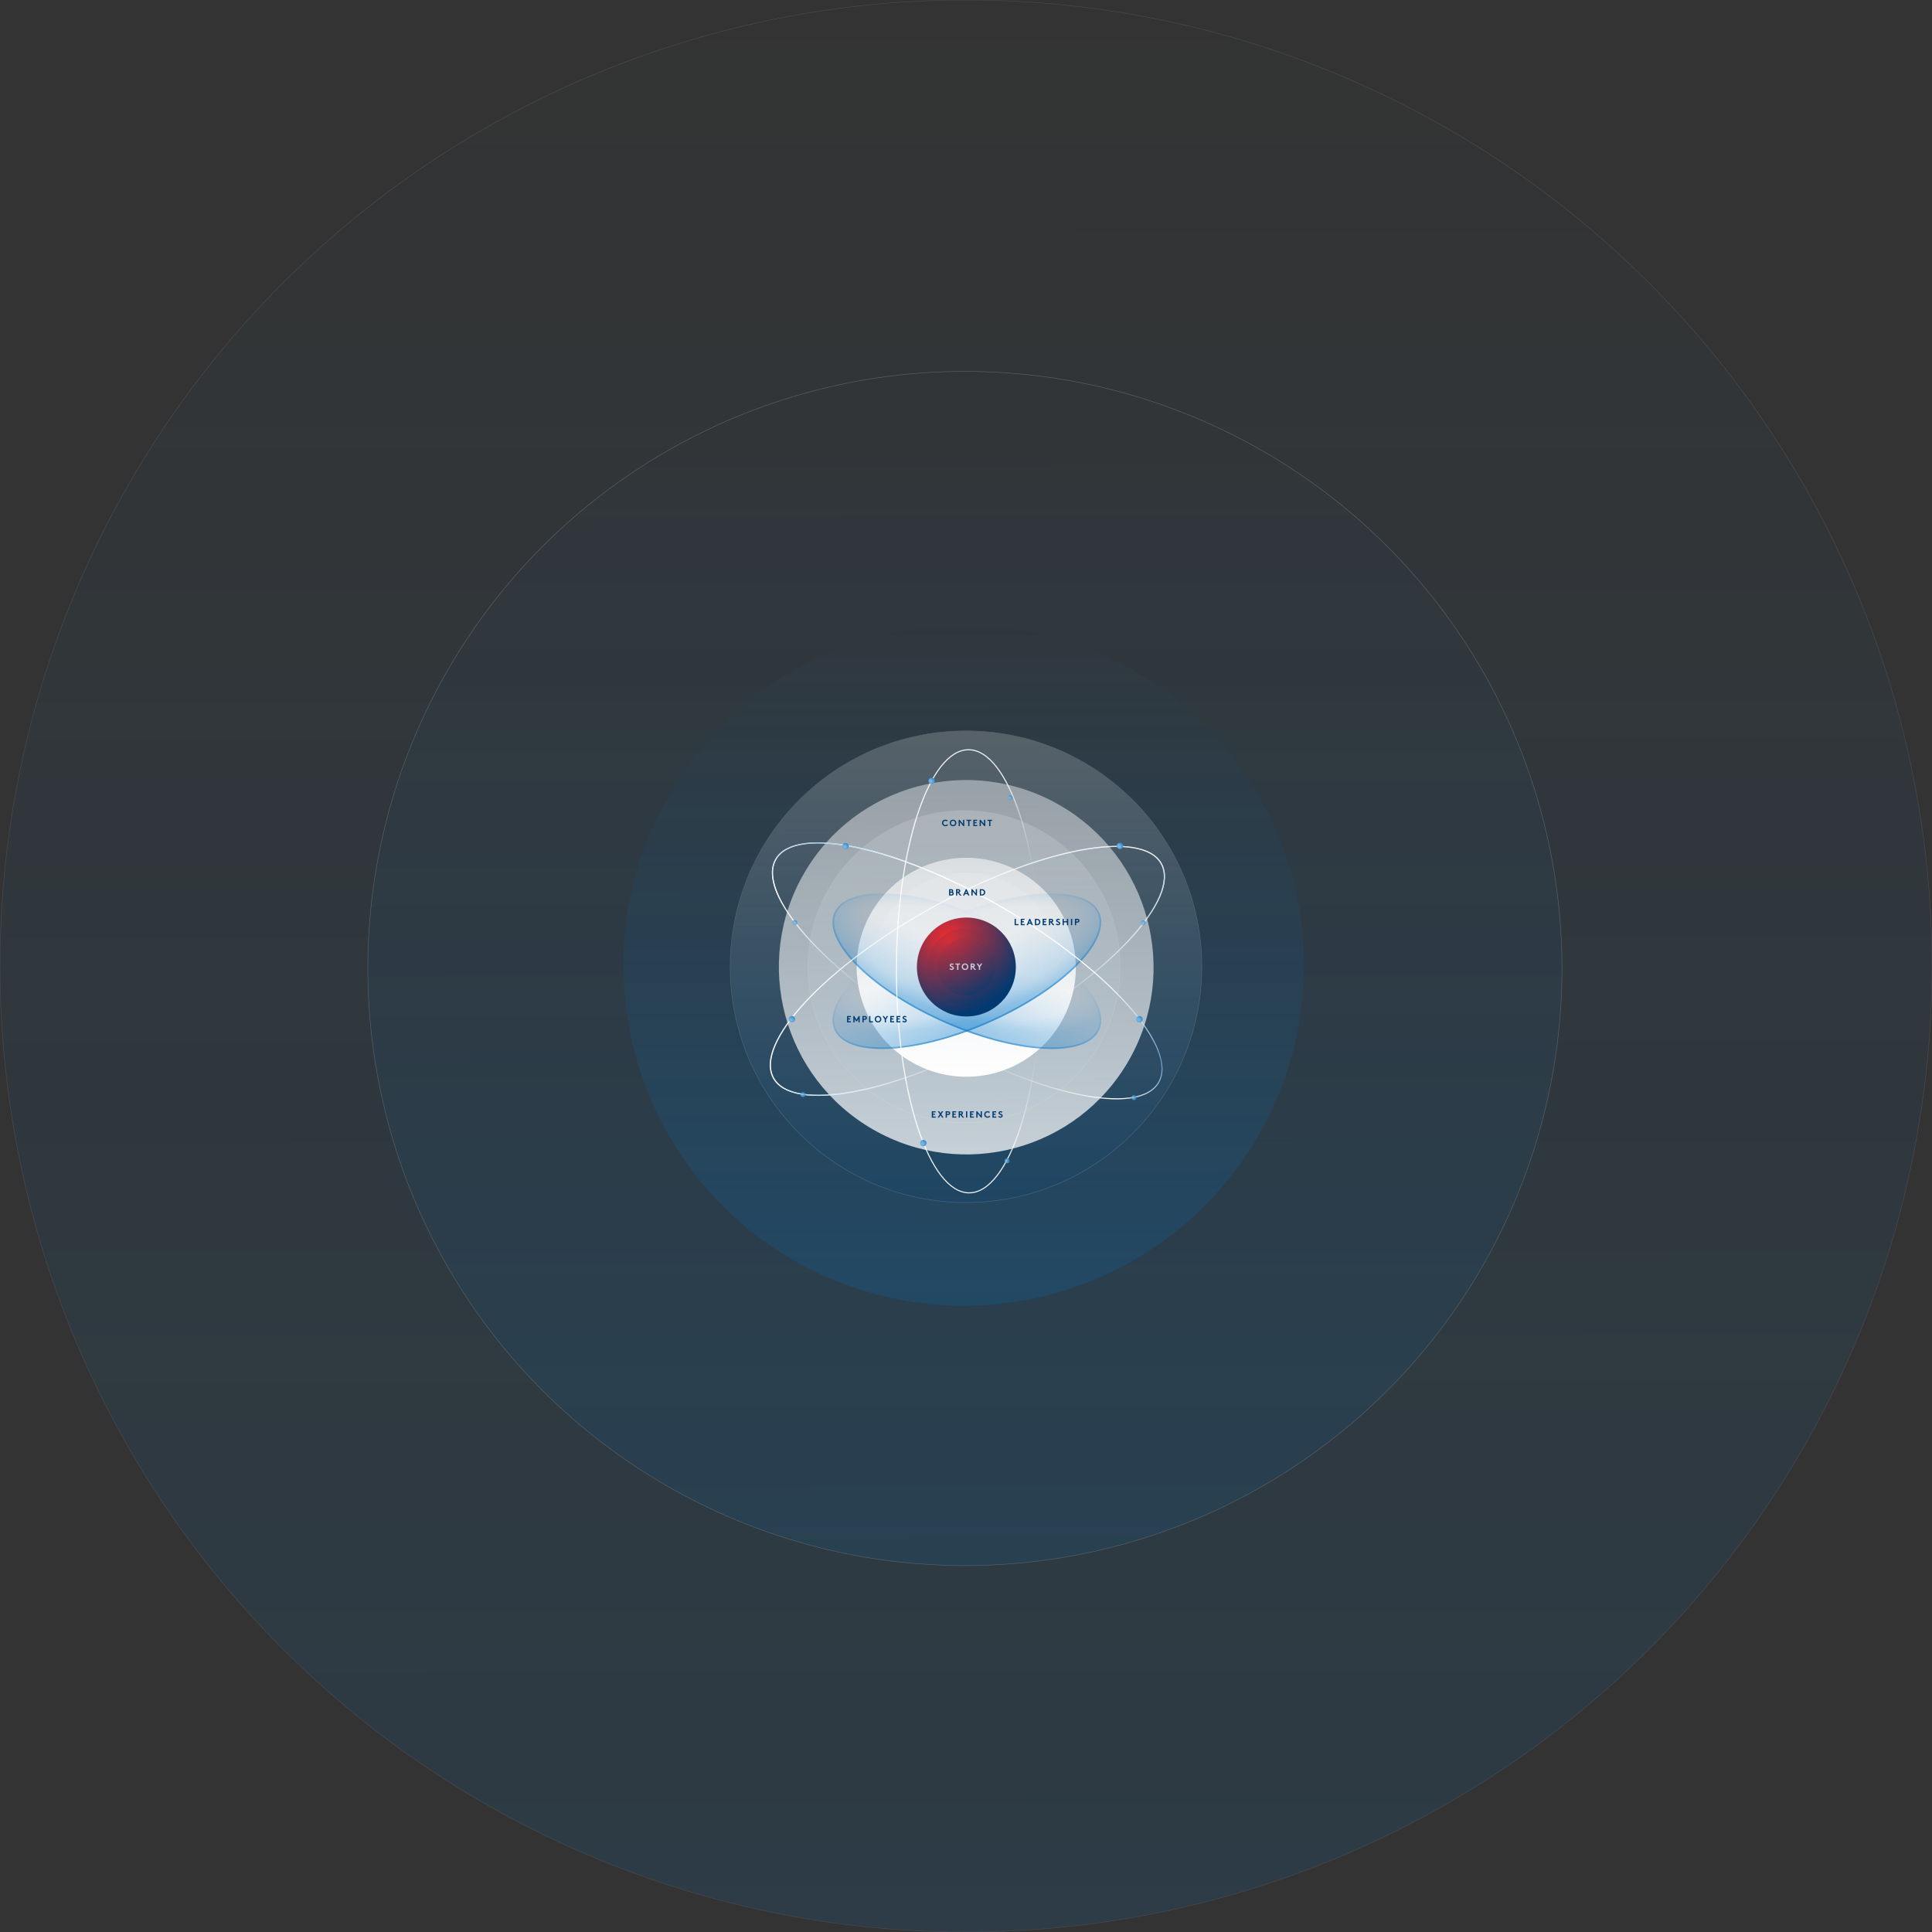 <svg width="3568" height="3568" viewBox="0 0 3568 3568" fill="none" xmlns="http://www.w3.org/2000/svg">
<rect x="0" y="0" width="3568" height="3568" fill="#333333" stroke="none"/>
<g opacity="0.7">
<g opacity="0.3">
<circle cx="1782" cy="1788.6" r="1102.71" transform="rotate(-90 1782 1788.6)" fill="url(#paint0_linear_691_697)" fill-opacity="0.6"/>
<circle cx="1782" cy="1788.6" r="1102.71" transform="rotate(-90 1782 1788.6)" stroke="white"/>
</g>
<g opacity="0.3">
<circle cx="1784" cy="1784" r="1784" transform="rotate(-90 1784 1784)" fill="url(#paint1_linear_691_697)" fill-opacity="0.6"/>
<circle cx="1784" cy="1784" r="1784" transform="rotate(-90 1784 1784)" stroke="#8D9EBD"/>
</g>
<g opacity="0.3">
<path d="M1784 1611.75C1879.13 1611.75 1956.25 1688.87 1956.25 1784C1956.25 1879.13 1879.13 1956.25 1784 1956.25C1688.87 1956.25 1611.75 1879.13 1611.75 1784C1611.75 1688.87 1688.87 1611.75 1784 1611.75Z" fill="url(#paint2_linear_691_697)"/>
<path d="M1784 1611.75C1879.13 1611.75 1956.25 1688.87 1956.25 1784C1956.25 1879.13 1879.13 1956.25 1784 1956.25C1688.87 1956.25 1611.75 1879.13 1611.75 1784C1611.75 1688.87 1688.87 1611.75 1784 1611.75Z" stroke="white"/>
</g>
<g opacity="0.3">
<path d="M1780.44 1496.95C1939.63 1496.95 2068.68 1626 2068.68 1785.19C2068.68 1944.38 1939.63 2073.43 1780.44 2073.43C1621.25 2073.43 1492.2 1944.38 1492.2 1785.19C1492.2 1626 1621.25 1496.95 1780.44 1496.95Z" fill="url(#paint3_linear_691_697)"/>
<path d="M1780.44 1496.95C1939.63 1496.95 2068.68 1626 2068.68 1785.19C2068.68 1944.38 1939.63 2073.43 1780.44 2073.43C1621.25 2073.43 1492.2 1944.38 1492.2 1785.19C1492.2 1626 1621.25 1496.95 1780.44 1496.95Z" stroke="white"/>
</g>
<g opacity="0.3">
<path d="M1784 1349.84C2024.5 1349.84 2219.47 1544.81 2219.47 1785.31C2219.47 2025.81 2024.5 2220.77 1784 2220.77C1543.5 2220.77 1348.54 2025.81 1348.54 1785.31C1348.54 1544.81 1543.5 1349.84 1784 1349.84Z" fill="url(#paint4_linear_691_697)"/>
<path d="M1784 1349.84C2024.5 1349.84 2219.47 1544.81 2219.47 1785.31C2219.47 2025.81 2024.5 2220.77 1784 2220.77C1543.5 2220.77 1348.54 2025.81 1348.54 1785.31C1348.54 1544.81 1543.5 1349.84 1784 1349.84Z" stroke="white"/>
</g>
<g opacity="0.3">
<circle cx="1779.68" cy="1782.86" r="628.614" transform="rotate(-90 1779.68 1782.86)" fill="url(#paint5_linear_691_697)"/>
<circle cx="1779.68" cy="1782.86" r="628.614" transform="rotate(-90 1779.68 1782.86)" />
</g>
</g>
<ellipse cx="1784.42" cy="1786.28" rx="346.112" ry="345.539" transform="rotate(30 1784.42 1786.28)" fill="url(#paint6_linear_691_697)" fill-opacity="0.75"/>
<ellipse cx="1784.48" cy="1786.36" rx="202.441" ry="202.106" transform="rotate(30 1784.48 1786.36)" fill="url(#paint7_linear_691_697)"/>
<ellipse cx="105.23" cy="266.736" rx="105.23" ry="266.736" transform="matrix(-0.577 0.817 0.902 0.431 1605.65 1592.57)" fill="url(#paint8_radial_691_697)" fill-opacity="0.35"/>
<path d="M1725.67 1878.29C1792 1910.01 1858.77 1929.09 1913.06 1934.34C1940.21 1936.97 1964.16 1936.13 1983.34 1931.73C2002.51 1927.33 2016.76 1919.43 2024.83 1908.01C2032.89 1896.6 2034.2 1882.51 2029.35 1866.62C2024.51 1850.74 2013.55 1833.2 1997.34 1815.09C1964.94 1778.88 1911.74 1740.59 1845.42 1708.87C1779.09 1677.15 1712.32 1658.07 1658.03 1652.82C1630.88 1650.19 1606.93 1651.04 1587.75 1655.43C1568.58 1659.83 1554.33 1667.73 1546.26 1679.15C1538.2 1690.56 1536.89 1704.66 1541.74 1720.54C1546.58 1736.42 1557.54 1753.96 1573.75 1772.07C1606.15 1808.28 1659.35 1846.57 1725.67 1878.29Z" stroke="url(#paint9_linear_691_697)" stroke-opacity="0.5" stroke-width="3"/>
<ellipse cx="105.23" cy="266.736" rx="105.23" ry="266.736" transform="matrix(-0.577 0.817 0.902 0.431 1605.65 1592.57)" fill="url(#paint10_linear_691_697)"/>
<ellipse cx="105.23" cy="266.736" rx="105.23" ry="266.736" transform="matrix(0.577 0.817 -0.902 0.431 1965.44 1592.57)" fill="url(#paint11_radial_691_697)" fill-opacity="0.35"/>
<path d="M1845.41 1878.29C1779.09 1910.01 1712.32 1929.09 1658.03 1934.34C1630.87 1936.97 1606.93 1936.13 1587.75 1931.73C1568.57 1927.33 1554.33 1919.43 1546.26 1908.01C1538.19 1896.6 1536.89 1882.5 1541.73 1866.62C1546.57 1850.74 1557.53 1833.2 1573.74 1815.09C1606.15 1778.88 1659.35 1740.59 1725.67 1708.87C1791.99 1677.15 1858.76 1658.07 1913.06 1652.82C1940.21 1650.19 1964.16 1651.03 1983.33 1655.43C2002.51 1659.83 2016.75 1667.73 2024.82 1679.15C2032.89 1690.56 2034.19 1704.66 2029.35 1720.54C2024.51 1736.42 2013.55 1753.96 1997.34 1772.07C1964.93 1808.28 1911.74 1846.57 1845.41 1878.29Z" stroke="url(#paint12_linear_691_697)" stroke-opacity="0.5" stroke-width="3"/>
<ellipse cx="105.23" cy="266.736" rx="105.23" ry="266.736" transform="matrix(0.577 0.817 -0.902 0.431 1965.44 1592.57)" fill="url(#paint13_linear_691_697)"/>
<circle cx="1784.68" cy="1785.86" r="91.349" fill="url(#paint14_radial_691_697)"/>
<circle opacity="0.34" cx="1784.68" cy="1785.86" r="71.794" fill="url(#paint15_linear_691_697)"/>
<circle opacity="0.34" cx="1784.67" cy="1785.86" r="52.702" fill="url(#paint16_linear_691_697)"/>
<path d="M1788.65 1384.59C1770.49 1384.61 1753.04 1395.84 1737.03 1416.51C1721.04 1437.16 1706.61 1467.1 1694.49 1504.17C1670.25 1578.31 1655.33 1680.76 1655.49 1793.95C1655.66 1907.14 1670.88 2009.54 1695.34 2083.61C1707.57 2120.65 1722.08 2150.54 1738.14 2171.15C1754.21 2191.77 1771.69 2202.94 1789.85 2202.92C1808.01 2202.89 1825.46 2191.66 1841.47 2170.99C1857.46 2150.34 1871.89 2120.4 1884.01 2083.33C1908.25 2009.2 1923.17 1906.74 1923.01 1793.56C1922.84 1680.37 1907.62 1577.96 1883.16 1503.89C1870.93 1466.86 1856.41 1436.96 1840.36 1416.36C1824.29 1395.74 1806.81 1384.56 1788.65 1384.59Z" stroke="url(#paint17_linear_691_697)" stroke-width="2"/>
<circle cx="5.826" cy="5.826" r="5.826" transform="matrix(0.939 0.344 0.344 -0.939 1713.14 1445.56)" fill="url(#paint18_radial_691_697)"/>
<circle cx="5.826" cy="5.826" r="5.826" transform="matrix(0.97 0.244 0.244 -0.97 1698.17 2115.26)" fill="url(#paint19_radial_691_697)"/>
<path d="M1432.93 1586.65C1423.77 1602.33 1424.64 1623.07 1434.38 1647.32C1444.12 1671.56 1462.65 1699.15 1488.51 1728.34C1540.23 1786.73 1621.09 1851.39 1718.84 1908.46C1816.59 1965.53 1912.65 2004.15 1988.91 2020.49C2027.05 2028.66 2060.18 2031.24 2086.08 2027.81C2111.99 2024.37 2130.47 2014.93 2139.63 1999.25C2148.79 1983.56 2147.92 1962.83 2138.18 1938.57C2128.44 1914.33 2109.9 1886.75 2084.04 1857.55C2032.32 1799.17 1951.47 1734.5 1853.72 1677.44C1755.97 1620.37 1659.91 1581.74 1583.64 1565.4C1545.5 1557.23 1512.37 1554.65 1486.48 1558.09C1460.56 1561.53 1442.08 1570.96 1432.93 1586.65Z" stroke="url(#paint20_linear_691_697)" stroke-width="2"/>
<path d="M1432.93 1586.65C1423.77 1602.33 1424.64 1623.07 1434.38 1647.32C1444.12 1671.56 1462.65 1699.15 1488.51 1728.34C1540.23 1786.73 1621.09 1851.39 1718.84 1908.46C1816.59 1965.53 1912.65 2004.15 1988.91 2020.49C2027.05 2028.66 2060.18 2031.24 2086.08 2027.81C2111.99 2024.37 2130.47 2014.93 2139.63 1999.25C2148.79 1983.56 2147.92 1962.83 2138.18 1938.57C2128.44 1914.33 2109.9 1886.75 2084.04 1857.55C2032.32 1799.17 1951.47 1734.5 1853.72 1677.44C1755.97 1620.37 1659.91 1581.74 1583.64 1565.4C1545.5 1557.23 1512.37 1554.65 1486.48 1558.09C1460.56 1561.53 1442.08 1570.96 1432.93 1586.65Z" stroke="url(#paint21_linear_691_697)" stroke-width="2"/>
<circle cx="5.826" cy="5.826" r="5.826" transform="matrix(0.973 0.232 0.232 -0.973 2097.38 1886.64)" fill="url(#paint22_radial_691_697)"/>
<path d="M2098.6 2028.06C2099.19 2025.55 2097.65 2023.04 2095.14 2022.44C2092.64 2021.84 2090.13 2023.39 2089.53 2025.89C2088.93 2028.39 2090.48 2030.91 2092.98 2031.51C2095.48 2032.1 2098 2030.56 2098.6 2028.06Z" fill="url(#paint23_radial_691_697)" fill-opacity="0.75"/>
<path d="M2144.78 1595.09C2135.99 1579.2 2117.74 1569.33 2091.91 1565.28C2066.11 1561.24 2032.92 1563.04 1994.6 1570.31C1917.97 1584.85 1821.03 1621.21 1721.97 1675.97C1622.91 1730.72 1540.55 1793.47 1487.48 1850.62C1460.94 1879.2 1441.76 1906.34 1431.45 1930.35C1421.14 1954.37 1419.79 1975.07 1428.58 1990.97C1437.36 2006.87 1455.62 2016.73 1481.44 2020.78C1507.25 2024.83 1540.43 2023.02 1578.75 2015.75C1655.38 2001.21 1752.32 1964.85 1851.38 1910.1C1950.45 1855.34 2032.8 1792.59 2085.88 1735.44C2112.42 1706.86 2131.6 1679.72 2141.9 1655.71C2152.21 1631.69 2153.56 1610.99 2144.78 1595.09Z" stroke="url(#paint24_linear_691_697)" stroke-width="2"/>
<path d="M2144.5 1595.02C2135.71 1579.13 2117.46 1569.26 2091.63 1565.21C2065.82 1561.17 2032.64 1562.97 1994.32 1570.24C1917.69 1584.78 1820.75 1621.14 1721.69 1675.9C1622.63 1730.65 1540.27 1793.4 1487.2 1850.55C1460.66 1879.13 1441.48 1906.27 1431.17 1930.28C1420.86 1954.3 1419.51 1975.01 1428.29 1990.9C1437.08 2006.8 1455.33 2016.66 1481.16 2020.71C1506.97 2024.76 1540.15 2022.95 1578.47 2015.68C1655.1 2001.14 1752.04 1964.78 1851.1 1910.03C1950.16 1855.27 2032.52 1792.53 2085.59 1735.37C2112.14 1706.79 2131.31 1679.65 2141.62 1655.65C2151.93 1631.63 2153.28 1610.92 2144.5 1595.02Z" stroke="url(#paint25_linear_691_697)" stroke-width="2"/>
<circle cx="4.661" cy="4.661" r="4.661" transform="matrix(0.973 0.232 0.232 -0.973 2105.4 1707.65)" fill="url(#paint26_radial_691_697)" fill-opacity="0.75"/>
<circle cx="4.661" cy="4.661" r="4.661" transform="matrix(0.973 0.232 0.232 -0.973 1477.32 2024.85)" fill="url(#paint27_radial_691_697)" fill-opacity="0.75"/>
<circle cx="5.826" cy="5.826" r="5.826" transform="matrix(1 -0.014 -0.014 -1 1555.9 1568.58)" fill="url(#paint28_radial_691_697)"/>
<circle cx="4.661" cy="4.661" r="4.661" transform="matrix(1 -0.014 -0.014 -1 1463.48 1708.57)" fill="url(#paint29_radial_691_697)" fill-opacity="0.75"/>
<circle cx="5.826" cy="5.826" r="5.826" transform="matrix(1 -0.014 -0.014 -1 1456.7 1888.13)" fill="url(#paint30_radial_691_697)"/>
<circle cx="5.826" cy="5.826" r="5.826" transform="matrix(0.973 0.232 0.232 -0.973 2061.24 1566.51)" fill="url(#paint31_radial_691_697)"/>
<circle cx="4.661" cy="4.661" r="4.661" transform="matrix(0.973 0.232 0.232 -0.973 1859.91 1476.48)" fill="url(#paint32_radial_691_697)" fill-opacity="0.75"/>
<circle cx="4.661" cy="4.661" r="4.661" transform="matrix(0.973 0.232 0.232 -0.973 1854.23 2147.24)" fill="url(#paint33_radial_691_697)" fill-opacity="0.75"/>
<path d="M1753.36 1789.59L1754.84 1788.05C1755.51 1788.78 1756.53 1789.34 1757.6 1789.34C1758.6 1789.34 1759.31 1788.72 1759.31 1787.86C1759.31 1786.36 1757.13 1786.17 1755.56 1785.25C1754.63 1784.71 1753.9 1783.91 1753.9 1782.59C1753.9 1780.49 1755.82 1779.29 1757.77 1779.29C1758.95 1779.29 1760.06 1779.57 1761.17 1780.39L1759.99 1782.07C1759.52 1781.63 1758.74 1781.3 1757.97 1781.3C1757.11 1781.3 1756.16 1781.67 1756.16 1782.57C1756.16 1784.46 1761.57 1783.88 1761.57 1787.83C1761.57 1789.91 1759.71 1791.35 1757.6 1791.35C1756.02 1791.35 1754.57 1790.69 1753.36 1789.59ZM1764.54 1779.46H1773V1781.47H1769.9V1791.18H1767.64V1781.47H1764.54V1779.46ZM1778.32 1785.32C1778.32 1787.53 1779.96 1789.34 1782.17 1789.34C1784.39 1789.34 1786.03 1787.53 1786.03 1785.32C1786.03 1783.11 1784.39 1781.3 1782.17 1781.3C1779.96 1781.3 1778.32 1783.11 1778.32 1785.32ZM1776.06 1785.32C1776.06 1781.98 1778.56 1779.29 1782.17 1779.29C1785.79 1779.29 1788.29 1781.98 1788.29 1785.32C1788.29 1788.65 1785.79 1791.35 1782.17 1791.35C1778.56 1791.35 1776.06 1788.65 1776.06 1785.32ZM1795.6 1785.99H1794.78V1791.18H1792.52V1779.46H1796.79C1798 1779.46 1798.77 1779.79 1799.35 1780.33C1799.99 1780.93 1800.39 1781.78 1800.39 1782.72C1800.39 1783.66 1799.99 1784.51 1799.35 1785.12C1799.04 1785.42 1798.65 1785.65 1798.18 1785.8L1802.57 1791.18H1799.77L1795.6 1785.99ZM1794.78 1783.98H1796.66C1797.31 1783.98 1797.6 1783.84 1797.8 1783.63C1798 1783.41 1798.13 1783.07 1798.13 1782.74C1798.13 1782.39 1798 1782.05 1797.8 1781.83C1797.6 1781.62 1797.31 1781.47 1796.66 1781.47H1794.78V1783.98ZM1814 1779.46L1809.98 1785.87V1791.18H1807.72V1785.87L1803.7 1779.46H1806.28L1808.86 1783.58L1811.42 1779.46H1814Z" fill="#C6CFDE"/>
<path d="M1873.79 1708.62V1696.89H1876.05V1706.61H1880.99V1708.62H1873.79ZM1892.17 1698.9H1887.4V1701.33H1891V1703.34H1887.4V1706.61H1892.34V1708.62H1885.14V1696.89H1892.17V1698.9ZM1898.27 1708.62H1895.91L1900.93 1696.89H1902.52L1907.55 1708.62H1905.18L1904.08 1706.02H1899.37L1898.27 1708.62ZM1901.72 1700.54L1900.23 1704.01H1903.21L1901.72 1700.54ZM1919.07 1702.76C1919.07 1701.78 1918.75 1700.88 1918.22 1700.21C1917.56 1699.39 1916.61 1698.9 1915.22 1698.9H1913.54V1706.61H1915.22C1916.61 1706.61 1917.56 1706.12 1918.22 1705.3C1918.75 1704.63 1919.07 1703.73 1919.07 1702.76ZM1911.28 1696.89H1914.97C1916.83 1696.89 1918.05 1697.3 1919 1698C1920.44 1699.07 1921.33 1700.81 1921.33 1702.76C1921.33 1704.7 1920.44 1706.44 1919 1707.51C1918.05 1708.21 1916.83 1708.62 1914.97 1708.62H1911.28V1696.89ZM1932.6 1698.9H1927.83V1701.33H1931.43V1703.34H1927.83V1706.61H1932.77V1708.62H1925.56V1696.89H1932.6V1698.9ZM1940.25 1703.43H1939.43V1708.62H1937.16V1696.89H1941.43C1942.64 1696.89 1943.41 1697.23 1944 1697.76C1944.63 1698.37 1945.04 1699.22 1945.04 1700.16C1945.04 1701.1 1944.63 1701.95 1944 1702.55C1943.68 1702.86 1943.29 1703.09 1942.82 1703.24L1947.21 1708.62H1944.42L1940.25 1703.43ZM1939.43 1701.42H1941.3C1941.95 1701.42 1942.24 1701.28 1942.44 1701.06C1942.64 1700.85 1942.77 1700.51 1942.77 1700.18C1942.77 1699.82 1942.64 1699.49 1942.44 1699.27C1942.24 1699.05 1941.95 1698.9 1941.3 1698.9H1939.43V1701.42ZM1949.85 1707.03L1951.32 1705.49C1951.99 1706.22 1953.01 1706.77 1954.09 1706.77C1955.09 1706.77 1955.79 1706.15 1955.79 1705.3C1955.79 1703.79 1953.62 1703.61 1952.04 1702.69C1951.12 1702.15 1950.38 1701.35 1950.38 1700.03C1950.38 1697.93 1952.31 1696.73 1954.25 1696.73C1955.44 1696.73 1956.55 1697.01 1957.65 1697.83L1956.48 1699.51C1956.01 1699.07 1955.22 1698.74 1954.45 1698.74C1953.6 1698.74 1952.65 1699.1 1952.65 1700.01C1952.65 1701.9 1958.05 1701.32 1958.05 1705.27C1958.05 1707.34 1956.2 1708.78 1954.09 1708.78C1952.51 1708.78 1951.05 1708.13 1949.85 1707.03ZM1970.5 1708.62V1703.34H1964.64V1708.62H1962.38V1696.89H1964.64V1701.33H1970.5V1696.89H1972.76V1708.62H1970.5ZM1977.84 1708.62V1696.89H1980.1V1708.62H1977.84ZM1989.57 1703.84H1987.43V1708.62H1985.17V1696.89H1989.57C1991.08 1696.89 1991.97 1697.26 1992.62 1697.95C1993.2 1698.55 1993.54 1699.46 1993.54 1700.38C1993.54 1701.3 1993.2 1702.2 1992.62 1702.81C1991.98 1703.48 1991.08 1703.84 1989.57 1703.84ZM1987.43 1701.83H1989.47C1990.24 1701.83 1990.63 1701.65 1990.89 1701.37C1991.15 1701.1 1991.28 1700.76 1991.28 1700.38C1991.28 1699.99 1991.15 1699.64 1990.89 1699.37C1990.63 1699.09 1990.24 1698.9 1989.47 1698.9H1987.43V1701.83Z" fill="#003A70"/>
<path d="M1745.84 1515.79C1743.61 1515.79 1741.94 1517.58 1741.94 1519.81C1741.94 1522.08 1743.68 1523.83 1745.94 1523.83C1747.47 1523.83 1748.57 1523.09 1749.26 1522.2L1750.82 1523.59C1749.78 1524.91 1748.04 1525.84 1745.89 1525.84C1742.24 1525.84 1739.68 1523.17 1739.68 1519.81C1739.68 1516.44 1742.21 1513.78 1745.86 1513.78C1747.6 1513.78 1749.09 1514.43 1750.15 1515.45L1748.69 1516.99C1747.99 1516.29 1747 1515.79 1745.84 1515.79ZM1756.22 1519.81C1756.22 1522.02 1757.86 1523.83 1760.07 1523.83C1762.28 1523.83 1763.93 1522.02 1763.93 1519.81C1763.93 1517.6 1762.28 1515.79 1760.07 1515.79C1757.86 1515.79 1756.22 1517.6 1756.22 1519.81ZM1753.96 1519.81C1753.96 1516.47 1756.46 1513.78 1760.07 1513.78C1763.69 1513.78 1766.19 1516.47 1766.19 1519.81C1766.19 1523.14 1763.69 1525.84 1760.07 1525.84C1756.46 1525.84 1753.96 1523.14 1753.96 1519.81ZM1770.42 1525.67V1513.95H1772.01L1778.54 1521.58V1513.95H1780.8V1525.67H1779.21L1772.68 1518.03V1525.67H1770.42ZM1784.96 1513.95H1793.42V1515.95H1790.32V1525.67H1788.06V1515.95H1784.96V1513.95ZM1804.6 1515.95H1799.82V1518.38H1803.42V1520.39H1799.82V1523.66H1804.76V1525.67H1797.56V1513.95H1804.6V1515.95ZM1809.16 1525.67V1513.95H1810.75L1817.28 1521.58V1513.95H1819.54V1525.67H1817.95L1811.42 1518.03V1525.67H1809.16ZM1823.7 1513.95H1832.16V1515.95H1829.06V1525.67H1826.8V1515.95H1823.7V1513.95Z" fill="#003A70"/>
<path d="M1727.83 2054.31H1723.06V2056.74H1726.66V2058.75H1723.06V2062.02H1728V2064.03H1720.8V2052.3H1727.83V2054.31ZM1741.94 2052.3L1738.37 2057.78L1742.44 2064.03H1739.85L1737 2059.57L1734.15 2064.03H1731.56L1735.61 2057.78L1732.06 2052.3H1734.65L1737 2056.01L1739.34 2052.3H1741.94ZM1750.82 2059.25H1748.68V2064.03H1746.42V2052.3H1750.82C1752.33 2052.3 1753.22 2052.67 1753.87 2053.36C1754.46 2053.96 1754.79 2054.87 1754.79 2055.79C1754.79 2056.71 1754.46 2057.61 1753.87 2058.22C1753.24 2058.89 1752.33 2059.25 1750.82 2059.25ZM1748.68 2057.24H1750.72C1751.49 2057.24 1751.88 2057.06 1752.15 2056.78C1752.4 2056.51 1752.53 2056.17 1752.53 2055.79C1752.53 2055.4 1752.4 2055.05 1752.15 2054.78C1751.88 2054.5 1751.49 2054.31 1750.72 2054.31H1748.68V2057.24ZM1765.89 2054.31H1761.11V2056.74H1764.72V2058.75H1761.11V2062.02H1766.06V2064.03H1758.85V2052.3H1765.89V2054.31ZM1773.54 2058.84H1772.71V2064.03H1770.45V2052.3H1774.72C1775.93 2052.3 1776.7 2052.64 1777.29 2053.17C1777.92 2053.78 1778.32 2054.63 1778.32 2055.57C1778.32 2056.51 1777.92 2057.36 1777.29 2057.96C1776.97 2058.27 1776.58 2058.5 1776.11 2058.65L1780.5 2064.03H1777.71L1773.54 2058.84ZM1772.71 2056.83H1774.59C1775.24 2056.83 1775.53 2056.69 1775.73 2056.47C1775.93 2056.26 1776.06 2055.92 1776.06 2055.59C1776.06 2055.23 1775.93 2054.9 1775.73 2054.68C1775.53 2054.46 1775.24 2054.31 1774.59 2054.31H1772.71V2056.83ZM1784.07 2064.03V2052.3H1786.33V2064.03H1784.07ZM1798.43 2054.31H1793.66V2056.74H1797.26V2058.75H1793.66V2062.02H1798.6V2064.03H1791.4V2052.3H1798.43V2054.31ZM1803 2064.03V2052.3H1804.59L1811.12 2059.94V2052.3H1813.38V2064.03H1811.79L1805.26 2056.39V2064.03H1803ZM1823.78 2054.15C1821.55 2054.15 1819.88 2055.94 1819.88 2058.17C1819.88 2060.44 1821.62 2062.18 1823.88 2062.18C1825.41 2062.18 1826.51 2061.45 1827.2 2060.56L1828.75 2061.95C1827.72 2063.27 1825.97 2064.19 1823.83 2064.19C1820.18 2064.19 1817.62 2061.53 1817.62 2058.17C1817.62 2054.8 1820.15 2052.14 1823.8 2052.14C1825.54 2052.14 1827.03 2052.79 1828.08 2053.81L1826.63 2055.35C1825.92 2054.65 1824.94 2054.15 1823.78 2054.15ZM1839.85 2054.31H1835.08V2056.74H1838.68V2058.75H1835.08V2062.02H1840.02V2064.03H1832.82V2052.3H1839.85V2054.31ZM1843.49 2062.44L1844.97 2060.9C1845.64 2061.63 1846.66 2062.18 1847.73 2062.18C1848.73 2062.18 1849.44 2061.57 1849.44 2060.71C1849.44 2059.2 1847.26 2059.02 1845.69 2058.1C1844.76 2057.56 1844.03 2056.76 1844.03 2055.44C1844.03 2053.34 1845.95 2052.14 1847.9 2052.14C1849.09 2052.14 1850.19 2052.42 1851.3 2053.24L1850.12 2054.92C1849.65 2054.48 1848.87 2054.15 1848.1 2054.15C1847.24 2054.15 1846.29 2054.51 1846.29 2055.42C1846.29 2057.31 1851.7 2056.73 1851.7 2060.68C1851.7 2062.75 1849.84 2064.19 1847.73 2064.19C1846.15 2064.19 1844.7 2063.54 1843.49 2062.44Z" fill="#003A70"/>
<path d="M1752.73 1642.13H1756.72C1758.04 1642.13 1758.78 1642.44 1759.34 1642.95C1760 1643.52 1760.43 1644.35 1760.43 1645.31C1760.43 1646.08 1760.06 1646.87 1759.68 1647.27C1760.72 1647.79 1761.44 1648.96 1761.44 1650.26C1761.44 1651.25 1761.02 1652.16 1760.37 1652.79C1759.71 1653.45 1758.81 1653.85 1757.3 1653.85H1752.73V1642.13ZM1754.99 1644.14V1646.65H1756.58C1757.28 1646.65 1757.6 1646.48 1757.84 1646.23C1758.04 1646.01 1758.17 1645.71 1758.17 1645.39C1758.17 1645.07 1758.04 1644.77 1757.84 1644.55C1757.6 1644.3 1757.28 1644.14 1756.58 1644.14H1754.99ZM1754.99 1651.84H1757.25C1758.04 1651.84 1758.47 1651.64 1758.76 1651.32C1759.03 1651.04 1759.18 1650.67 1759.18 1650.25C1759.18 1649.83 1759.03 1649.46 1758.76 1649.18C1758.47 1648.86 1758.04 1648.66 1757.25 1648.66H1754.99V1651.84ZM1768.67 1648.66H1767.85V1653.85H1765.59V1642.13H1769.86C1771.06 1642.13 1771.84 1642.46 1772.42 1643C1773.06 1643.6 1773.46 1644.45 1773.46 1645.39C1773.46 1646.33 1773.06 1647.18 1772.42 1647.79C1772.1 1648.09 1771.72 1648.32 1771.25 1648.47L1775.64 1653.85H1772.84L1768.67 1648.66ZM1767.85 1646.65H1769.73C1770.38 1646.65 1770.66 1646.51 1770.86 1646.3C1771.06 1646.08 1771.2 1645.74 1771.2 1645.41C1771.2 1645.06 1771.06 1644.72 1770.86 1644.5C1770.66 1644.29 1770.38 1644.14 1769.73 1644.14H1767.85V1646.65ZM1780.97 1653.85H1778.61L1783.64 1642.13H1785.23L1790.25 1653.85H1787.89L1786.78 1651.25H1782.08L1780.97 1653.85ZM1784.42 1645.78L1782.93 1649.24H1785.91L1784.42 1645.78ZM1793.99 1653.85V1642.13H1795.58L1802.11 1649.76V1642.13H1804.37V1653.85H1802.78L1796.25 1646.21V1653.85H1793.99ZM1817.24 1647.99C1817.24 1647.02 1816.92 1646.11 1816.38 1645.44C1815.73 1644.62 1814.77 1644.14 1813.38 1644.14H1811.71V1651.84H1813.38C1814.77 1651.84 1815.73 1651.35 1816.38 1650.53C1816.92 1649.86 1817.24 1648.96 1817.24 1647.99ZM1809.45 1642.13H1813.13C1814.99 1642.13 1816.21 1642.53 1817.17 1643.23C1818.61 1644.3 1819.5 1646.04 1819.5 1647.99C1819.5 1649.93 1818.61 1651.67 1817.17 1652.74C1816.21 1653.45 1814.99 1653.85 1813.13 1653.85H1809.45V1642.13Z" fill="#003A70"/>
<path d="M1571.35 1878.36H1566.58V1880.78H1570.18V1882.79H1566.58V1886.06H1571.52V1888.07H1564.32V1876.35H1571.35V1878.36ZM1577.51 1876.35L1581.78 1883.36L1586.05 1876.35H1587.64V1888.07H1585.38V1881.54L1582.57 1886.14H1580.99L1578.18 1881.54V1888.07H1575.92V1876.35H1577.51ZM1597.12 1883.3H1594.98V1888.07H1592.72V1876.35H1597.12C1598.63 1876.35 1599.52 1876.72 1600.17 1877.4C1600.76 1878 1601.09 1878.91 1601.09 1879.83C1601.09 1880.75 1600.76 1881.66 1600.17 1882.26C1599.54 1882.93 1598.63 1883.3 1597.12 1883.3ZM1594.98 1881.29H1597.02C1597.79 1881.29 1598.18 1881.1 1598.45 1880.82C1598.7 1880.55 1598.83 1880.22 1598.83 1879.83C1598.83 1879.45 1598.7 1879.09 1598.45 1878.83C1598.18 1878.54 1597.79 1878.36 1597.02 1878.36H1594.98V1881.29ZM1605.15 1888.07V1876.35H1607.41V1886.06H1612.36V1888.07H1605.15ZM1617.69 1882.21C1617.69 1884.42 1619.33 1886.23 1621.54 1886.23C1623.75 1886.23 1625.39 1884.42 1625.39 1882.21C1625.39 1880 1623.75 1878.19 1621.54 1878.19C1619.33 1878.19 1617.69 1880 1617.69 1882.21ZM1615.43 1882.21C1615.43 1878.88 1617.92 1876.18 1621.54 1876.18C1625.16 1876.18 1627.65 1878.88 1627.65 1882.21C1627.65 1885.54 1625.16 1888.24 1621.54 1888.24C1617.92 1888.24 1615.43 1885.54 1615.43 1882.21ZM1640.26 1876.35L1636.24 1882.76V1888.07H1633.98V1882.76L1629.96 1876.35H1632.54L1635.12 1880.47L1637.68 1876.35H1640.26ZM1651.11 1878.36H1646.34V1880.78H1649.94V1882.79H1646.34V1886.06H1651.28V1888.07H1644.07V1876.35H1651.11V1878.36ZM1662.71 1878.36H1657.94V1880.78H1661.54V1882.79H1657.94V1886.06H1662.88V1888.07H1655.67V1876.35H1662.71V1878.36ZM1666.35 1886.48L1667.82 1884.94C1668.49 1885.67 1669.51 1886.23 1670.58 1886.23C1671.59 1886.23 1672.29 1885.61 1672.29 1884.75C1672.29 1883.25 1670.12 1883.06 1668.54 1882.14C1667.62 1881.61 1666.88 1880.8 1666.88 1879.48C1666.88 1877.39 1668.81 1876.18 1670.75 1876.18C1671.94 1876.18 1673.05 1876.46 1674.15 1877.28L1672.98 1878.96C1672.51 1878.52 1671.72 1878.19 1670.95 1878.19C1670.1 1878.19 1669.14 1878.56 1669.14 1879.46C1669.14 1881.35 1674.55 1880.77 1674.55 1884.72C1674.55 1886.8 1672.69 1888.24 1670.58 1888.24C1669.01 1888.24 1667.55 1887.58 1666.35 1886.48Z" fill="#003A70"/>
<defs>
<linearGradient id="paint0_linear_691_697" x1="679.289" y1="1693.54" x2="2884.72" y2="1691.86" gradientUnits="userSpaceOnUse">
<stop stop-color="#0075C9"/>
<stop offset="1" stop-color="#0075C9" stop-opacity="0"/>
</linearGradient>
<linearGradient id="paint1_linear_691_697" x1="-0" y1="1630.21" x2="3568.02" y2="1627.49" gradientUnits="userSpaceOnUse">
<stop stop-color="#0075C9"/>
<stop offset="1" stop-color="#0075C9" stop-opacity="0"/>
</linearGradient>
<linearGradient id="paint2_linear_691_697" x1="1769.15" y1="1956.25" x2="1768.89" y2="1611.75" gradientUnits="userSpaceOnUse">
<stop stop-color="#0075C9"/>
<stop offset="1" stop-color="white"/>
</linearGradient>
<linearGradient id="paint3_linear_691_697" x1="1755.59" y1="2073.43" x2="1755.15" y2="1496.94" gradientUnits="userSpaceOnUse">
<stop stop-color="#003A70"/>
<stop offset="1" stop-color="white"/>
</linearGradient>
<linearGradient id="paint4_linear_691_697" x1="1746.46" y1="2220.77" x2="1745.8" y2="1349.84" gradientUnits="userSpaceOnUse">
<stop stop-color="#003A70"/>
<stop offset="1" stop-color="white"/>
</linearGradient>
<linearGradient id="paint5_linear_691_697" x1="1151.07" y1="1728.67" x2="2408.31" y2="1727.71" gradientUnits="userSpaceOnUse">
<stop stop-color="#0075C9"/>
<stop offset="1" stop-color="#0075C9" stop-opacity="0"/>
</linearGradient>
<linearGradient id="paint6_linear_691_697" x1="1624.83" y1="1485.76" x2="1963.08" y2="2096.76" gradientUnits="userSpaceOnUse">
<stop stop-color="white" stop-opacity="0.56"/>
<stop offset="1" stop-color="white"/>
</linearGradient>
<linearGradient id="paint7_linear_691_697" x1="1691.14" y1="1610.58" x2="1888.99" y2="1967.96" gradientUnits="userSpaceOnUse">
<stop stop-color="white" stop-opacity="0.56"/>
<stop offset="1" stop-color="white"/>
</linearGradient>
<radialGradient id="paint8_radial_691_697" cx="0" cy="0" r="1" gradientUnits="userSpaceOnUse" gradientTransform="translate(89.717 256.511) rotate(95.064) scale(273.66 111.828)">
<stop offset="0.761" stop-color="#4098D7" stop-opacity="0"/>
<stop offset="0.947" stop-color="#0075C9" stop-opacity="0.29"/>
</radialGradient>
<linearGradient id="paint9_linear_691_697" x1="1716.23" y1="1874.06" x2="1804.13" y2="1687.48" gradientUnits="userSpaceOnUse">
<stop stop-color="#0075C9"/>
<stop offset="0.812" stop-color="#0075C9" stop-opacity="0"/>
</linearGradient>
<linearGradient id="paint10_linear_691_697" x1="0.373" y1="252.418" x2="211.151" y2="265.25" gradientUnits="userSpaceOnUse">
<stop offset="0.333" stop-color="#4098D7" stop-opacity="0"/>
<stop offset="1" stop-color="#0075C9" stop-opacity="0.32"/>
</linearGradient>
<radialGradient id="paint11_radial_691_697" cx="0" cy="0" r="1" gradientUnits="userSpaceOnUse" gradientTransform="translate(89.717 256.511) rotate(95.064) scale(273.66 111.828)">
<stop offset="0.761" stop-color="#4098D7" stop-opacity="0"/>
<stop offset="0.947" stop-color="#0075C9" stop-opacity="0.29"/>
</radialGradient>
<linearGradient id="paint12_linear_691_697" x1="1854.86" y1="1874.06" x2="1766.95" y2="1687.48" gradientUnits="userSpaceOnUse">
<stop stop-color="#0075C9"/>
<stop offset="0.812" stop-color="#0075C9" stop-opacity="0"/>
</linearGradient>
<linearGradient id="paint13_linear_691_697" x1="0.373" y1="252.418" x2="211.151" y2="265.25" gradientUnits="userSpaceOnUse">
<stop offset="0.333" stop-color="#4098D7" stop-opacity="0"/>
<stop offset="1" stop-color="#0075C9" stop-opacity="0.32"/>
</linearGradient>
<radialGradient id="paint14_radial_691_697" cx="0" cy="0" r="1" gradientUnits="userSpaceOnUse" gradientTransform="translate(1752.73 1735.91) rotate(61.449) scale(139.345)">
<stop stop-color="#FB2A2C"/>
<stop offset="1" stop-color="#003A70"/>
</radialGradient>
<linearGradient id="paint15_linear_691_697" x1="1707.22" y1="1650.4" x2="1811.91" y2="1842.8" gradientUnits="userSpaceOnUse">
<stop stop-color="#FB2A2C"/>
<stop offset="1" stop-color="#003A70"/>
</linearGradient>
<linearGradient id="paint16_linear_691_697" x1="1727.81" y1="1686.42" x2="1804.66" y2="1827.65" gradientUnits="userSpaceOnUse">
<stop stop-color="#FB2A2C"/>
<stop offset="1" stop-color="#003A70"/>
</linearGradient>
<linearGradient id="paint17_linear_691_697" x1="1932.22" y1="1800.07" x2="1653.46" y2="1803.06" gradientUnits="userSpaceOnUse">
<stop offset="0.078" stop-color="white" stop-opacity="0.03"/>
<stop offset="0.253" stop-color="white" stop-opacity="0.9"/>
<stop offset="0.741" stop-color="white" stop-opacity="0.913"/>
<stop offset="1" stop-color="white" stop-opacity="0.92"/>
</linearGradient>
<radialGradient id="paint18_radial_691_697" cx="0" cy="0" r="1" gradientUnits="userSpaceOnUse" gradientTransform="translate(4.3 4.608) rotate(63.578) scale(9.587 12.091)">
<stop offset="0.172" stop-color="#79B4DF"/>
<stop offset="0.562" stop-color="#4098D7"/>
<stop offset="0.885" stop-color="#3B86BC"/>
</radialGradient>
<radialGradient id="paint19_radial_691_697" cx="0" cy="0" r="1" gradientUnits="userSpaceOnUse" gradientTransform="translate(4.3 4.608) rotate(63.578) scale(9.587 12.091)">
<stop offset="0.172" stop-color="#79B4DF"/>
<stop offset="0.562" stop-color="#4098D7"/>
<stop offset="0.885" stop-color="#3B86BC"/>
</radialGradient>
<linearGradient id="paint20_linear_691_697" x1="1521.88" y1="1557.47" x2="1593.59" y2="1819" gradientUnits="userSpaceOnUse">
<stop stop-color="white"/>
<stop offset="1" stop-color="white" stop-opacity="0"/>
</linearGradient>
<linearGradient id="paint21_linear_691_697" x1="1873.79" y1="1694.25" x2="1734.48" y2="1918.01" gradientUnits="userSpaceOnUse">
<stop offset="0.024" stop-color="white"/>
<stop offset="0.302" stop-color="#7FBAE4" stop-opacity="0.68"/>
<stop offset="0.714" stop-color="white"/>
<stop offset="1" stop-color="white" stop-opacity="0"/>
</linearGradient>
<radialGradient id="paint22_radial_691_697" cx="0" cy="0" r="1" gradientUnits="userSpaceOnUse" gradientTransform="translate(4.3 4.608) rotate(63.578) scale(9.587 12.091)">
<stop offset="0.172" stop-color="#79B4DF"/>
<stop offset="0.562" stop-color="#4098D7"/>
<stop offset="0.885" stop-color="#3B86BC"/>
</radialGradient>
<radialGradient id="paint23_radial_691_697" cx="0" cy="0" r="1" gradientUnits="userSpaceOnUse" gradientTransform="translate(2092.65 2027.64) rotate(-50.142) scale(7.67 9.673)">
<stop offset="0.172" stop-color="#79B4DF"/>
<stop offset="0.562" stop-color="#4098D7"/>
<stop offset="0.885" stop-color="#3B86BC"/>
</radialGradient>
<linearGradient id="paint24_linear_691_697" x1="1433.72" y1="1994.51" x2="2143.59" y2="1592.9" gradientUnits="userSpaceOnUse">
<stop stop-color="white"/>
<stop offset="0.359" stop-color="white" stop-opacity="0"/>
<stop offset="0.624" stop-color="white" stop-opacity="0"/>
<stop offset="1" stop-color="white" stop-opacity="0.83"/>
</linearGradient>
<linearGradient id="paint25_linear_691_697" x1="1853.24" y1="1910.5" x2="1712.18" y2="1673.62" gradientUnits="userSpaceOnUse">
<stop stop-color="white" stop-opacity="0.03"/>
<stop offset="0.363" stop-color="#BFDCF1"/>
<stop offset="0.524" stop-color="white" stop-opacity="0.49"/>
<stop offset="1" stop-color="white" stop-opacity="0.78"/>
</linearGradient>
<radialGradient id="paint26_radial_691_697" cx="0" cy="0" r="1" gradientUnits="userSpaceOnUse" gradientTransform="translate(3.44 3.687) rotate(63.578) scale(7.67 9.673)">
<stop offset="0.172" stop-color="#79B4DF"/>
<stop offset="0.562" stop-color="#4098D7"/>
<stop offset="0.885" stop-color="#3B86BC"/>
</radialGradient>
<radialGradient id="paint27_radial_691_697" cx="0" cy="0" r="1" gradientUnits="userSpaceOnUse" gradientTransform="translate(3.44 3.687) rotate(63.578) scale(7.67 9.673)">
<stop offset="0.172" stop-color="#79B4DF"/>
<stop offset="0.562" stop-color="#4098D7"/>
<stop offset="0.885" stop-color="#3B86BC"/>
</radialGradient>
<radialGradient id="paint28_radial_691_697" cx="0" cy="0" r="1" gradientUnits="userSpaceOnUse" gradientTransform="translate(4.3 4.608) rotate(63.578) scale(9.587 12.091)">
<stop offset="0.172" stop-color="#79B4DF"/>
<stop offset="0.562" stop-color="#4098D7"/>
<stop offset="0.885" stop-color="#3B86BC"/>
</radialGradient>
<radialGradient id="paint29_radial_691_697" cx="0" cy="0" r="1" gradientUnits="userSpaceOnUse" gradientTransform="translate(3.44 3.687) rotate(63.578) scale(7.67 9.673)">
<stop offset="0.172" stop-color="#79B4DF"/>
<stop offset="0.562" stop-color="#4098D7"/>
<stop offset="0.885" stop-color="#3B86BC"/>
</radialGradient>
<radialGradient id="paint30_radial_691_697" cx="0" cy="0" r="1" gradientUnits="userSpaceOnUse" gradientTransform="translate(4.3 4.609) rotate(63.578) scale(9.587 12.091)">
<stop offset="0.172" stop-color="#79B4DF"/>
<stop offset="0.562" stop-color="#4098D7"/>
<stop offset="0.885" stop-color="#3B86BC"/>
</radialGradient>
<radialGradient id="paint31_radial_691_697" cx="0" cy="0" r="1" gradientUnits="userSpaceOnUse" gradientTransform="translate(4.3 4.609) rotate(63.578) scale(9.587 12.091)">
<stop offset="0.172" stop-color="#79B4DF"/>
<stop offset="0.562" stop-color="#4098D7"/>
<stop offset="0.885" stop-color="#3B86BC"/>
</radialGradient>
<radialGradient id="paint32_radial_691_697" cx="0" cy="0" r="1" gradientUnits="userSpaceOnUse" gradientTransform="translate(3.44 3.687) rotate(63.578) scale(7.67 9.673)">
<stop offset="0.172" stop-color="#79B4DF"/>
<stop offset="0.562" stop-color="#4098D7"/>
<stop offset="0.885" stop-color="#3B86BC"/>
</radialGradient>
<radialGradient id="paint33_radial_691_697" cx="0" cy="0" r="1" gradientUnits="userSpaceOnUse" gradientTransform="translate(3.44 3.687) rotate(63.578) scale(7.67 9.673)">
<stop offset="0.172" stop-color="#79B4DF"/>
<stop offset="0.562" stop-color="#4098D7"/>
<stop offset="0.885" stop-color="#3B86BC"/>
</radialGradient>
</defs>
</svg>
